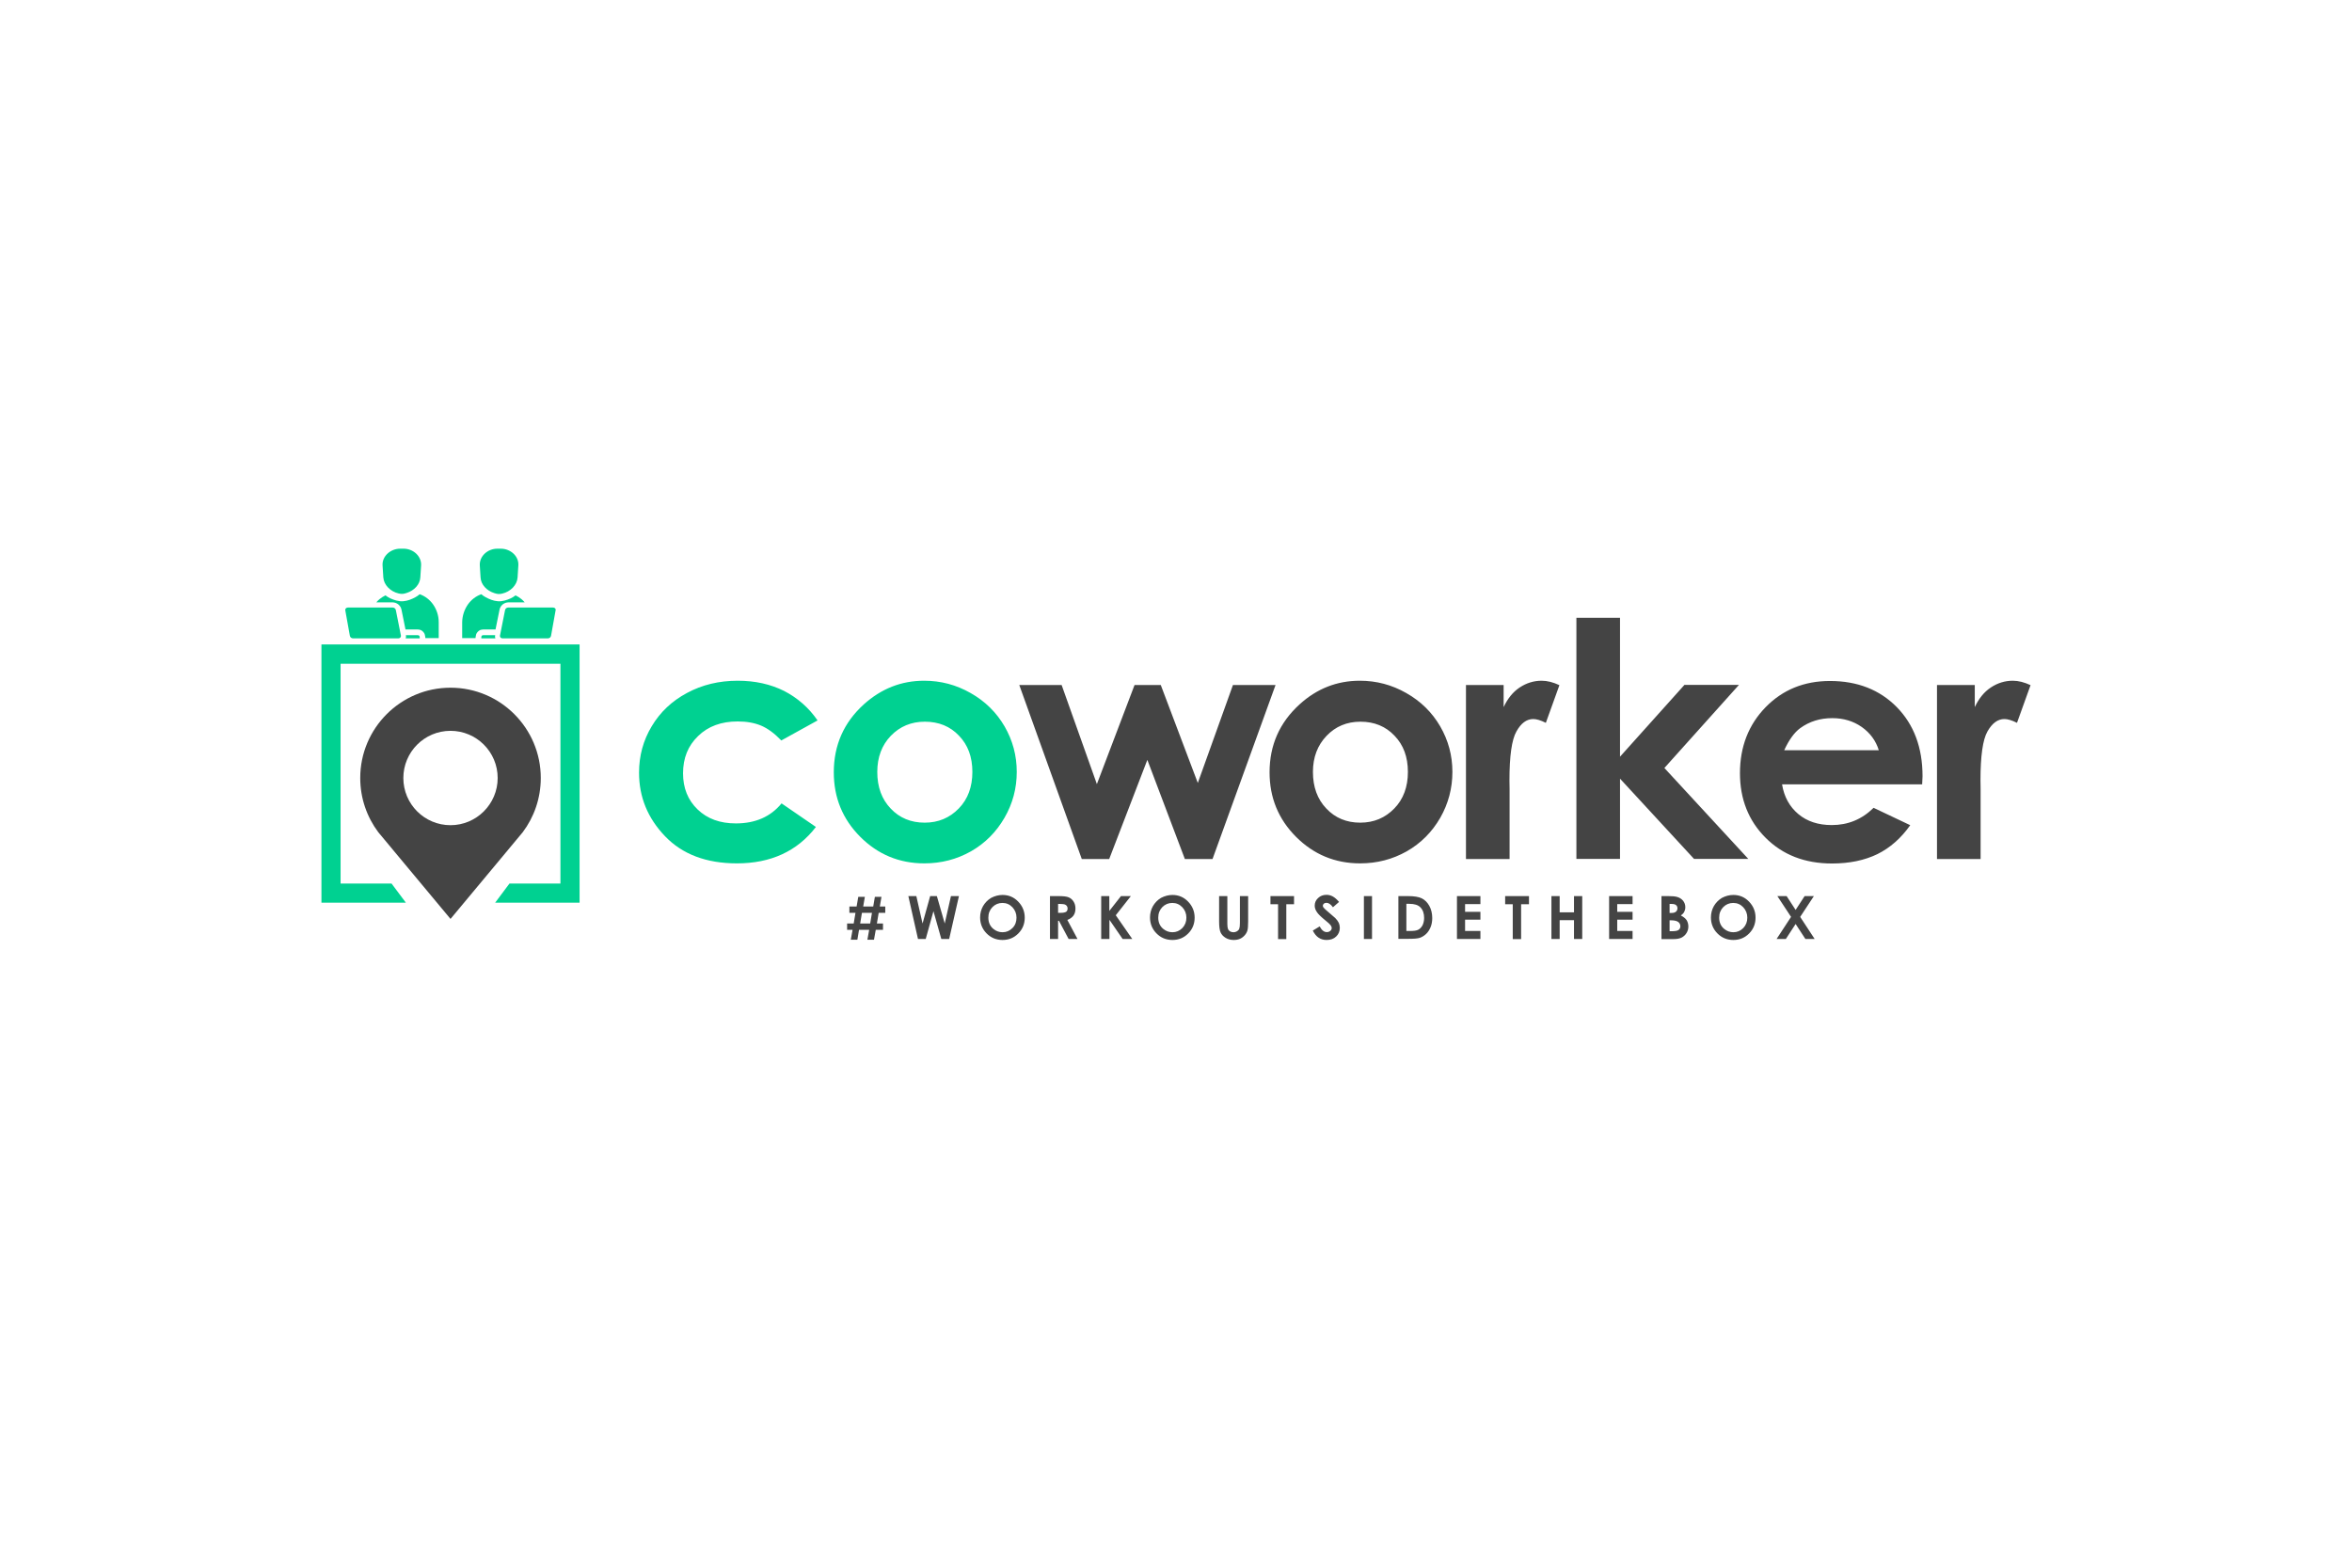 <?xml version="1.0" encoding="UTF-8"?> <svg xmlns="http://www.w3.org/2000/svg" xmlns:xlink="http://www.w3.org/1999/xlink" width="600px" height="400px" viewBox="0 0 600 400" style="background: #FFFFFF;"> <!-- Generator: Sketch 47.1 (45422) - http://www.bohemiancoding.com/sketch --> <title>Coworker</title> <desc>Created with Sketch.</desc> <defs></defs> <g id="logos" stroke="none" stroke-width="1" fill="none" fill-rule="evenodd"> <g id="Coworker"> <g id="new_logo_white" transform="translate(82, 140)"> <polygon id="Shape" fill="#00D191" points="2.458 24.434 63.395 24.434 65.853 24.434 65.853 26.893 65.853 87.896 65.853 90.324 63.395 90.324 44.312 90.324 47.966 85.437 60.969 85.437 60.969 29.353 4.884 29.353 4.884 85.437 17.886 85.437 21.541 90.324 2.458 90.324 0 90.324 0 87.896 0 26.893 0 24.434"></polygon> <path d="M32.926,35.469 C20.215,35.469 9.897,45.793 9.897,58.511 C9.897,63.689 11.612,68.479 14.49,72.33 L32.926,94.466 L51.363,72.33 C54.241,68.479 55.955,63.689 55.955,58.511 C55.955,45.793 45.638,35.469 32.926,35.469 L32.926,35.469 Z M32.926,70.55 C26.296,70.55 20.894,65.178 20.894,58.511 C20.894,51.877 26.264,46.472 32.926,46.472 C39.557,46.472 44.958,51.845 44.958,58.511 C44.958,65.146 39.557,70.55 32.926,70.55 Z" id="Shape" fill="#444444"></path> <path d="M412.162,34.79 L421.769,34.79 L421.769,40.421 C422.804,38.22 424.162,36.537 425.876,35.405 C427.591,34.272 429.466,33.689 431.472,33.689 C432.895,33.689 434.415,34.078 436,34.822 L432.539,44.434 C431.245,43.786 430.178,43.463 429.337,43.463 C427.623,43.463 426.2,44.531 425.003,46.634 C423.806,48.738 423.224,52.913 423.224,59.094 L423.256,61.262 L423.256,79.191 L412.13,79.191 L412.13,34.79 L412.162,34.79 Z M397.284,51.424 C396.54,48.997 395.085,47.023 392.95,45.502 C390.783,43.981 388.26,43.236 385.414,43.236 C382.309,43.236 379.592,44.078 377.231,45.793 C375.775,46.861 374.384,48.738 373.155,51.424 L397.284,51.424 L397.284,51.424 Z M408.346,60.129 L372.605,60.129 C373.123,63.301 374.514,65.825 376.745,67.702 C378.977,69.579 381.823,70.518 385.284,70.518 C389.424,70.518 392.982,69.061 395.958,66.117 L405.305,70.55 C402.977,73.851 400.195,76.311 396.928,77.929 C393.661,79.515 389.812,80.324 385.349,80.324 C378.395,80.324 372.767,78.123 368.401,73.754 C364.034,69.385 361.867,63.883 361.867,57.282 C361.867,50.518 364.066,44.919 368.401,40.453 C372.767,35.987 378.233,33.754 384.831,33.754 C391.818,33.754 397.51,35.987 401.877,40.421 C406.243,44.887 408.443,50.744 408.443,58.058 L408.346,60.129 L408.346,60.129 Z M320.143,17.638 L331.269,17.638 L331.269,53.074 L347.7,34.757 L361.608,34.757 L342.59,55.955 L364.002,79.159 L350.158,79.159 L331.269,58.673 L331.269,79.159 L320.143,79.159 L320.143,17.638 L320.143,17.638 Z M291.971,34.79 L301.577,34.79 L301.577,40.421 C302.612,38.22 303.971,36.537 305.685,35.405 C307.399,34.272 309.275,33.689 311.281,33.689 C312.704,33.689 314.224,34.078 315.809,34.822 L312.348,44.434 C311.054,43.786 309.987,43.463 309.146,43.463 C307.432,43.463 306.009,44.531 304.844,46.634 C303.647,48.738 303.065,52.913 303.065,59.094 L303.098,61.262 L303.098,79.191 L291.971,79.191 L291.971,34.79 L291.971,34.79 Z M265.061,44.142 C261.6,44.142 258.721,45.34 256.425,47.735 C254.096,50.162 252.932,53.236 252.932,56.958 C252.932,60.809 254.064,63.916 256.36,66.311 C258.624,68.706 261.503,69.903 264.996,69.903 C268.489,69.903 271.368,68.673 273.697,66.278 C276.026,63.883 277.158,60.744 277.158,56.958 C277.158,53.139 276.026,50.065 273.729,47.702 C271.497,45.34 268.586,44.142 265.061,44.142 L265.061,44.142 Z M264.899,33.689 C269.104,33.689 273.05,34.725 276.737,36.828 C280.457,38.932 283.303,41.748 285.405,45.34 C287.475,48.932 288.51,52.783 288.51,56.958 C288.51,61.133 287.475,65.049 285.405,68.673 C283.303,72.298 280.489,75.146 276.866,77.217 C273.244,79.256 269.298,80.291 264.964,80.291 C258.592,80.291 253.126,78.026 248.63,73.528 C244.102,68.997 241.87,63.495 241.87,57.055 C241.87,50.129 244.425,44.369 249.503,39.741 C253.934,35.696 259.077,33.689 264.899,33.689 L264.899,33.689 Z M178.023,34.79 L188.826,34.79 L197.817,60.065 L207.423,34.79 L214.119,34.79 L223.563,59.773 L232.523,34.79 L243.39,34.79 L227.315,79.191 L220.264,79.191 L210.69,53.883 L200.955,79.191 L193.968,79.191 L178.023,34.79 Z" id="Shape" fill="#444444"></path> <path d="M153.926,44.142 C150.465,44.142 147.587,45.34 145.258,47.735 C142.961,50.129 141.797,53.204 141.797,56.958 C141.797,60.809 142.929,63.916 145.226,66.311 C147.49,68.706 150.368,69.903 153.894,69.903 C157.387,69.903 160.266,68.673 162.594,66.278 C164.923,63.883 166.055,60.744 166.055,56.958 C166.055,53.139 164.923,50.065 162.627,47.702 C160.395,45.34 157.484,44.142 153.926,44.142 L153.926,44.142 Z M153.764,33.689 C157.969,33.689 161.915,34.725 165.602,36.828 C169.322,38.932 172.168,41.748 174.271,45.34 C176.341,48.932 177.376,52.783 177.376,56.958 C177.376,61.133 176.341,65.049 174.238,68.673 C172.136,72.298 169.322,75.146 165.699,77.217 C162.077,79.256 158.131,80.291 153.797,80.291 C147.425,80.291 141.959,78.026 137.463,73.528 C132.935,68.997 130.703,63.495 130.703,57.055 C130.703,50.129 133.258,44.369 138.336,39.741 C142.832,35.696 147.942,33.689 153.764,33.689 L153.764,33.689 Z M126.563,43.819 L117.312,48.932 C115.566,47.12 113.852,45.858 112.17,45.146 C110.455,44.434 108.482,44.078 106.186,44.078 C102.014,44.078 98.65,45.307 96.095,47.799 C93.507,50.291 92.246,53.43 92.246,57.314 C92.246,61.068 93.475,64.142 95.965,66.537 C98.456,68.932 101.69,70.097 105.733,70.097 C110.714,70.097 114.596,68.382 117.377,64.984 L126.142,71.003 C121.388,77.184 114.66,80.291 105.992,80.291 C98.165,80.291 92.052,77.961 87.653,73.366 C83.222,68.738 81.022,63.366 81.022,57.152 C81.022,52.848 82.09,48.9 84.257,45.307 C86.424,41.683 89.399,38.867 93.281,36.796 C97.13,34.725 101.431,33.689 106.186,33.689 C110.617,33.689 114.563,34.563 118.056,36.311 C121.485,38.091 124.331,40.583 126.563,43.819 Z" id="Shape" fill="#00D191"></path> <path d="M149.721,88.641 L151.759,88.641 L153.344,95.631 L155.285,88.641 L156.999,88.641 L159.004,95.631 L160.589,88.641 L162.627,88.641 L160.136,99.579 L158.131,99.579 L156.126,92.492 L154.153,99.579 L152.18,99.579 L149.721,88.641 L149.721,88.641 Z M173.753,88.35 C175.306,88.35 176.632,88.9 177.731,90.032 C178.831,91.165 179.413,92.524 179.413,94.142 C179.413,95.728 178.864,97.087 177.764,98.188 C176.664,99.288 175.338,99.838 173.753,99.838 C172.104,99.838 170.745,99.256 169.645,98.123 C168.546,96.99 168.028,95.631 168.028,94.078 C168.028,93.042 168.287,92.071 168.772,91.197 C169.29,90.324 169.969,89.612 170.842,89.094 C171.78,88.608 172.75,88.35 173.753,88.35 L173.753,88.35 Z M173.721,90.388 C172.718,90.388 171.877,90.744 171.166,91.456 C170.486,92.168 170.131,93.042 170.131,94.142 C170.131,95.34 170.551,96.311 171.424,97.023 C172.104,97.573 172.88,97.864 173.753,97.864 C174.723,97.864 175.564,97.508 176.276,96.796 C176.988,96.084 177.311,95.21 177.311,94.142 C177.311,93.107 176.955,92.233 176.276,91.489 C175.564,90.744 174.723,90.388 173.721,90.388 L173.721,90.388 Z M185.85,88.641 L188.049,88.641 C189.246,88.641 190.119,88.738 190.637,88.964 C191.154,89.191 191.575,89.547 191.866,90.032 C192.189,90.518 192.351,91.133 192.351,91.812 C192.351,92.524 192.189,93.139 191.834,93.625 C191.478,94.11 190.96,94.466 190.281,94.725 L192.869,99.579 L190.604,99.579 L188.146,94.951 L187.92,94.951 L187.92,99.579 L185.85,99.579 L185.85,88.641 L185.85,88.641 Z M187.92,92.913 L188.567,92.913 C189.246,92.913 189.699,92.816 189.958,92.654 C190.216,92.492 190.346,92.201 190.346,91.78 C190.346,91.553 190.281,91.327 190.152,91.165 C190.022,90.971 189.861,90.874 189.634,90.777 C189.44,90.712 189.052,90.647 188.47,90.647 L187.92,90.647 L187.92,92.913 L187.92,92.913 Z M198.885,88.641 L200.987,88.641 L200.987,92.427 L203.963,88.641 L206.485,88.641 L202.636,93.528 L206.841,99.579 L204.383,99.579 L201.019,94.693 L201.019,99.579 L198.917,99.579 L198.917,88.641 L198.885,88.641 Z M217.094,88.35 C218.647,88.35 219.973,88.9 221.073,90.032 C222.172,91.165 222.755,92.524 222.755,94.142 C222.755,95.728 222.205,97.087 221.105,98.188 C220.005,99.288 218.679,99.838 217.094,99.838 C215.445,99.838 214.086,99.256 212.987,98.123 C211.887,96.99 211.369,95.631 211.369,94.078 C211.369,93.042 211.628,92.071 212.113,91.197 C212.631,90.324 213.31,89.612 214.183,89.094 C215.121,88.608 216.092,88.35 217.094,88.35 L217.094,88.35 Z M217.062,90.388 C216.059,90.388 215.218,90.744 214.507,91.456 C213.828,92.168 213.472,93.042 213.472,94.142 C213.472,95.34 213.892,96.311 214.766,97.023 C215.445,97.573 216.221,97.864 217.094,97.864 C218.065,97.864 218.906,97.508 219.617,96.796 C220.296,96.084 220.652,95.21 220.652,94.142 C220.652,93.107 220.296,92.233 219.617,91.489 C218.906,90.744 218.065,90.388 217.062,90.388 L217.062,90.388 Z M228.997,88.641 L231.099,88.641 L231.099,95.728 C231.099,96.343 231.164,96.764 231.261,97.023 C231.358,97.282 231.552,97.476 231.779,97.638 C232.037,97.799 232.328,97.864 232.652,97.864 C233.008,97.864 233.331,97.767 233.59,97.605 C233.849,97.443 234.043,97.217 234.14,96.958 C234.237,96.699 234.301,96.214 234.301,95.469 L234.301,88.641 L236.404,88.641 L236.404,95.146 C236.404,96.246 236.339,97.023 236.21,97.443 C236.08,97.864 235.854,98.285 235.498,98.673 C235.142,99.061 234.754,99.353 234.301,99.547 C233.849,99.741 233.331,99.838 232.717,99.838 C231.908,99.838 231.229,99.644 230.647,99.288 C230.064,98.932 229.644,98.479 229.385,97.929 C229.126,97.379 228.997,96.44 228.997,95.146 L228.997,88.641 L228.997,88.641 Z M242.064,88.641 L248.112,88.641 L248.112,90.712 L246.139,90.712 L246.139,99.612 L244.037,99.612 L244.037,90.712 L242.096,90.712 L242.096,88.641 L242.064,88.641 Z M259.595,90.129 L258.042,91.489 C257.492,90.744 256.942,90.356 256.393,90.356 C256.134,90.356 255.907,90.421 255.713,90.583 C255.552,90.744 255.455,90.906 255.455,91.068 C255.455,91.262 255.519,91.424 255.649,91.586 C255.81,91.812 256.328,92.265 257.169,92.977 C257.977,93.657 258.43,94.045 258.624,94.239 C259.045,94.66 259.336,95.081 259.53,95.469 C259.692,95.858 259.789,96.278 259.789,96.731 C259.789,97.638 259.465,98.382 258.851,98.964 C258.236,99.547 257.428,99.838 256.425,99.838 C255.649,99.838 254.969,99.644 254.387,99.256 C253.805,98.867 253.32,98.285 252.899,97.443 L254.646,96.375 C255.164,97.346 255.778,97.832 256.457,97.832 C256.813,97.832 257.104,97.735 257.363,97.508 C257.622,97.314 257.719,97.055 257.719,96.796 C257.719,96.537 257.622,96.311 257.428,96.052 C257.234,95.793 256.845,95.437 256.199,94.919 C255.002,93.948 254.226,93.204 253.902,92.654 C253.546,92.136 253.385,91.586 253.385,91.068 C253.385,90.324 253.676,89.644 254.258,89.126 C254.84,88.576 255.552,88.317 256.393,88.317 C256.942,88.317 257.46,88.447 257.945,88.706 C258.495,88.997 259.012,89.45 259.595,90.129 L259.595,90.129 Z M265.934,88.641 L268.004,88.641 L268.004,99.579 L265.934,99.579 L265.934,88.641 L265.934,88.641 Z M274.699,88.641 L277.158,88.641 C278.742,88.641 279.939,88.835 280.715,89.223 C281.492,89.612 282.139,90.259 282.624,91.133 C283.109,92.006 283.368,93.074 283.368,94.239 C283.368,95.081 283.238,95.858 282.947,96.57 C282.656,97.282 282.268,97.864 281.783,98.317 C281.298,98.77 280.748,99.094 280.198,99.288 C279.616,99.482 278.613,99.547 277.222,99.547 L274.732,99.547 L274.732,88.641 L274.699,88.641 Z M276.769,90.647 L276.769,97.54 L277.74,97.54 C278.678,97.54 279.389,97.443 279.81,97.217 C280.23,96.99 280.586,96.634 280.877,96.117 C281.136,95.599 281.298,94.951 281.298,94.207 C281.298,93.042 280.974,92.136 280.327,91.489 C279.745,90.906 278.807,90.615 277.513,90.615 L276.769,90.615 L276.769,90.647 Z M289.675,88.641 L295.658,88.641 L295.658,90.68 L291.745,90.68 L291.745,92.654 L295.658,92.654 L295.658,94.66 L291.745,94.66 L291.745,97.54 L295.658,97.54 L295.658,99.579 L289.675,99.579 L289.675,88.641 L289.675,88.641 Z M301.998,88.641 L308.046,88.641 L308.046,90.712 L306.041,90.712 L306.041,99.612 L303.906,99.612 L303.906,90.712 L301.966,90.712 L301.966,88.641 L301.998,88.641 Z M313.771,88.641 L315.874,88.641 L315.874,92.783 L319.528,92.783 L319.528,88.641 L321.631,88.641 L321.631,99.579 L319.528,99.579 L319.528,94.79 L315.874,94.79 L315.874,99.579 L313.771,99.579 L313.771,88.641 L313.771,88.641 Z M328.488,88.641 L334.472,88.641 L334.472,90.68 L330.558,90.68 L330.558,92.654 L334.472,92.654 L334.472,94.66 L330.558,94.66 L330.558,97.54 L334.472,97.54 L334.472,99.579 L328.488,99.579 L328.488,88.641 L328.488,88.641 Z M341.846,99.579 L341.846,88.641 L343.56,88.641 C344.563,88.641 345.307,88.706 345.76,88.835 C346.407,88.997 346.924,89.32 347.345,89.806 C347.733,90.291 347.927,90.841 347.927,91.489 C347.927,91.909 347.83,92.298 347.668,92.621 C347.506,92.977 347.215,93.269 346.795,93.592 C347.442,93.916 347.927,94.304 348.25,94.757 C348.541,95.21 348.703,95.793 348.703,96.408 C348.703,97.023 348.541,97.573 348.218,98.091 C347.894,98.608 347.474,98.964 346.989,99.223 C346.471,99.482 345.792,99.612 344.919,99.612 L341.846,99.612 L341.846,99.579 Z M343.916,90.615 L343.916,92.945 L344.369,92.945 C344.886,92.945 345.274,92.848 345.533,92.621 C345.792,92.395 345.921,92.104 345.921,91.748 C345.921,91.392 345.792,91.133 345.566,90.939 C345.339,90.744 344.951,90.647 344.466,90.647 L343.916,90.647 L343.916,90.615 Z M343.916,94.79 L343.916,97.605 L344.434,97.605 C345.307,97.605 345.889,97.508 346.212,97.282 C346.504,97.055 346.665,96.731 346.665,96.343 C346.665,95.89 346.471,95.502 346.115,95.243 C345.76,94.984 345.177,94.822 344.336,94.822 L343.916,94.822 L343.916,94.79 Z M360.185,88.35 C361.738,88.35 363.064,88.9 364.164,90.032 C365.263,91.165 365.845,92.524 365.845,94.142 C365.845,95.728 365.296,97.087 364.196,98.188 C363.096,99.288 361.77,99.838 360.185,99.838 C358.536,99.838 357.177,99.256 356.077,98.123 C354.978,96.99 354.46,95.631 354.46,94.078 C354.46,93.042 354.719,92.071 355.204,91.197 C355.722,90.324 356.401,89.612 357.274,89.094 C358.212,88.608 359.15,88.35 360.185,88.35 L360.185,88.35 Z M360.153,90.388 C359.15,90.388 358.309,90.744 357.598,91.456 C356.918,92.168 356.563,93.042 356.563,94.142 C356.563,95.34 356.983,96.311 357.856,97.023 C358.536,97.573 359.312,97.864 360.185,97.864 C361.155,97.864 361.996,97.508 362.708,96.796 C363.387,96.084 363.743,95.21 363.743,94.142 C363.743,93.107 363.387,92.233 362.708,91.489 C361.996,90.744 361.155,90.388 360.153,90.388 L360.153,90.388 Z M371.409,88.641 L373.77,88.641 L376.066,92.168 L378.363,88.641 L380.724,88.641 L377.231,93.948 L380.918,99.579 L378.557,99.579 L376.066,95.761 L373.576,99.579 L371.215,99.579 L374.902,93.948 L371.409,88.641 Z" id="Shape" fill="#444444"></path> <path d="M20.086,0 L20.539,0 L20.959,0 C23.417,0 25.552,1.909 25.423,4.272 L25.228,7.314 C25.131,9.126 23.676,10.68 21.735,11.294 C20.927,11.553 20.506,11.618 19.698,11.424 C17.595,10.939 15.913,9.256 15.784,7.314 L15.59,4.239 C15.461,1.909 17.628,0 20.086,0 Z" id="Shape" fill="#00D191"></path> <path d="M25.067,22.88 L21.477,22.88 C21.541,22.718 21.574,22.557 21.574,22.395 C21.574,22.298 21.574,22.233 21.541,22.136 L21.541,22.136 L21.541,22.071 L24.614,22.071 C24.743,22.071 24.84,22.136 24.937,22.201 C25.002,22.298 25.067,22.395 25.067,22.524 L25.067,22.88 L25.067,22.88 Z" id="Shape" fill="#00D191"></path> <path d="M28.495,14.239 C27.654,13.042 26.458,12.104 25.067,11.618 C24.743,11.909 24.355,12.168 23.999,12.362 C23.547,12.621 23.029,12.848 22.512,13.042 L22.512,13.042 C22.22,13.139 21.994,13.204 21.735,13.269 C21.477,13.333 21.218,13.366 20.927,13.398 C20.636,13.43 20.345,13.43 20.053,13.398 L20.053,13.398 C19.762,13.366 19.471,13.301 19.148,13.236 C18.598,13.107 18.048,12.88 17.531,12.654 L17.531,12.654 C17.11,12.46 16.722,12.201 16.334,11.909 C15.784,12.168 15.299,12.492 14.814,12.88 L14.814,12.88 C14.523,13.107 14.264,13.398 14.005,13.689 L18.08,13.689 C18.372,13.689 18.63,13.754 18.889,13.819 L18.889,13.819 C19.148,13.916 19.374,14.045 19.601,14.207 L19.601,14.207 C19.795,14.369 19.956,14.563 20.118,14.79 L20.118,14.79 C20.247,15.016 20.345,15.243 20.409,15.502 L21.444,20.615 L24.582,20.615 C24.84,20.615 25.067,20.68 25.293,20.744 L25.293,20.744 C25.52,20.841 25.714,20.971 25.908,21.165 C26.069,21.327 26.231,21.553 26.328,21.78 C26.393,21.942 26.522,22.654 26.522,22.816 L29.918,22.816 L29.918,18.738 C29.918,17.055 29.369,15.502 28.495,14.239 Z" id="Shape" fill="#00D191"></path> <path d="M6.728,15.016 L18.177,15.016 C18.598,15.016 18.921,15.307 18.986,15.696 L20.28,22.201 C20.345,22.557 20.021,22.88 19.633,22.88 L8.054,22.88 C7.633,22.88 7.31,22.589 7.245,22.201 L6.081,15.696 C6.016,15.34 6.339,15.016 6.728,15.016 Z" id="Shape" fill="#00D191"></path> <path d="M45.767,0 L45.314,0 L44.861,0 C42.403,0 40.269,1.909 40.398,4.272 L40.592,7.346 C40.689,9.159 42.145,10.712 44.085,11.327 C44.894,11.586 45.314,11.65 46.123,11.456 C48.225,10.971 49.907,9.288 50.036,7.346 L50.231,4.272 C50.392,1.909 48.225,0 45.767,0 Z" id="Shape" fill="#00D191"></path> <path d="M40.786,22.88 L44.376,22.88 C44.312,22.718 44.279,22.557 44.279,22.395 C44.279,22.298 44.279,22.233 44.312,22.136 L44.312,22.136 L44.312,22.071 L41.239,22.071 C41.109,22.071 41.012,22.136 40.915,22.201 C40.851,22.298 40.786,22.395 40.786,22.524 L40.786,22.88 L40.786,22.88 Z" id="Shape" fill="#00D191"></path> <path d="M37.358,14.239 C38.199,13.042 39.395,12.104 40.786,11.618 C41.109,11.909 41.498,12.168 41.853,12.362 C42.306,12.621 42.824,12.848 43.341,13.042 L43.341,13.042 C43.632,13.139 43.859,13.204 44.118,13.269 C44.376,13.333 44.635,13.366 44.926,13.398 C45.217,13.43 45.508,13.43 45.799,13.398 L45.799,13.398 C46.091,13.366 46.382,13.301 46.705,13.236 C47.255,13.107 47.805,12.88 48.322,12.654 L48.322,12.654 C48.743,12.46 49.131,12.201 49.519,11.909 C50.069,12.168 50.554,12.492 51.039,12.88 L51.039,12.88 C51.33,13.107 51.589,13.398 51.848,13.689 L47.772,13.689 C47.481,13.689 47.223,13.754 46.964,13.819 L46.964,13.819 C46.705,13.916 46.479,14.045 46.252,14.207 L46.252,14.207 C46.058,14.369 45.896,14.563 45.735,14.79 L45.735,14.79 C45.605,15.016 45.508,15.243 45.444,15.502 L44.409,20.615 L41.239,20.615 C40.98,20.615 40.754,20.68 40.527,20.744 L40.527,20.744 C40.301,20.841 40.107,20.971 39.913,21.165 C39.751,21.327 39.589,21.553 39.492,21.78 C39.428,21.942 39.298,22.654 39.298,22.816 L35.902,22.816 L35.902,18.738 C35.934,17.055 36.484,15.502 37.358,14.239 Z" id="Shape" fill="#00D191"></path> <path d="M59.093,15.016 L47.643,15.016 C47.223,15.016 46.899,15.307 46.834,15.696 L45.541,22.201 C45.476,22.557 45.799,22.88 46.188,22.88 L57.767,22.88 C58.187,22.88 58.511,22.589 58.575,22.201 L59.74,15.696 C59.837,15.34 59.513,15.016 59.093,15.016 Z" id="Shape" fill="#00D191"></path> <path d="M135.49,97.249 L134.099,97.249 L134.099,95.631 L135.781,95.631 L136.234,92.913 L134.681,92.913 L134.681,91.294 L136.525,91.294 L136.945,88.835 L138.627,88.835 L138.207,91.294 L140.762,91.294 L141.182,88.835 L142.864,88.835 L142.444,91.294 L143.835,91.294 L143.835,92.913 L142.153,92.913 L141.7,95.631 L143.253,95.631 L143.253,97.249 L141.409,97.249 L140.956,99.773 L139.274,99.773 L139.727,97.249 L137.139,97.249 L136.719,99.773 L135.037,99.773 L135.49,97.249 Z M139.986,95.631 L140.439,92.913 L137.883,92.913 L137.431,95.631 L139.986,95.631 Z" id="Shape" fill="#444444" fill-rule="nonzero"></path> </g> </g> </g> </svg> 
